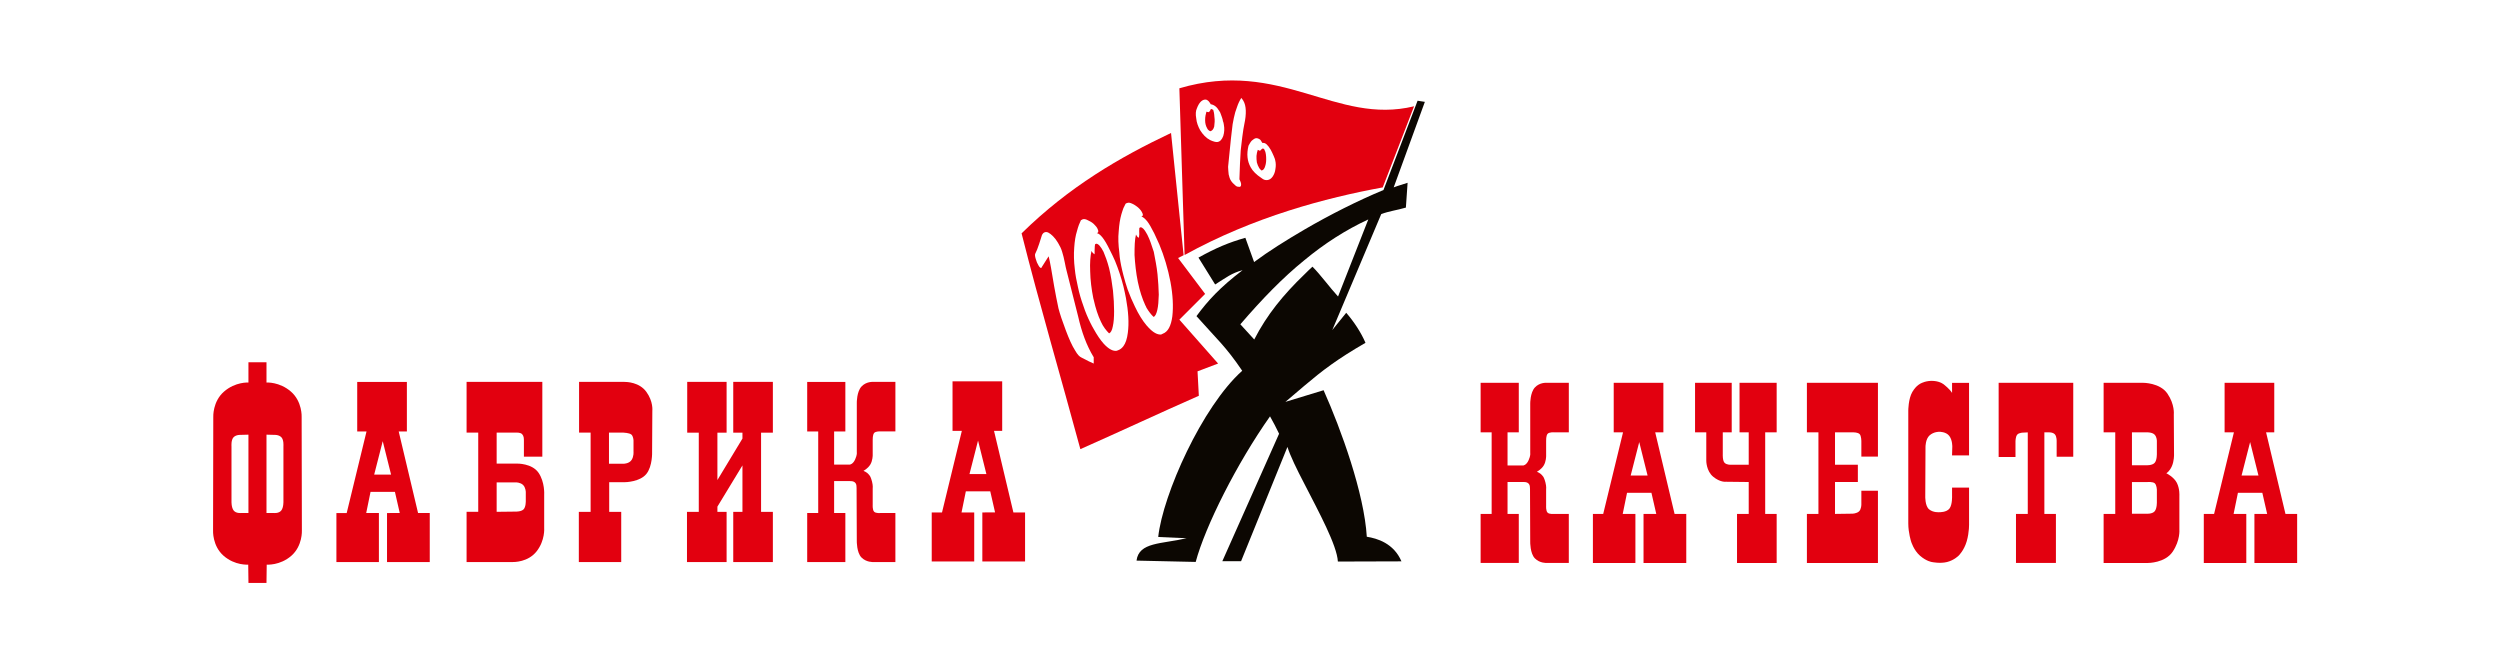 <?xml version="1.0" encoding="UTF-8"?> <svg xmlns="http://www.w3.org/2000/svg" width="245" height="65" viewBox="0 0 245 65" fill="none"><path d="M0 0H245V65H0V0Z" fill="white"></path><path fill-rule="evenodd" clip-rule="evenodd" d="M106.268 15.563C108.747 13.954 111.253 12.624 113.783 11.42L113.653 7.266L115.044 6.856C121.003 5.101 125.325 6.395 129.383 7.611C132.068 8.416 134.621 9.18 137.335 8.756L137.704 7.788L142.182 8.475L139.691 15.312L140.013 15.199L139.56 21.777C139.56 21.777 136.871 22.497 136.743 22.528L133.667 29.813C133.902 30.198 134.472 30.709 135.161 32.065C135.828 33.38 136.194 34.391 136.194 34.391C136.194 34.391 131.43 37.35 131.379 37.387C131.379 37.387 133.593 42.729 134.471 45.706C135.02 47.569 135.46 49.435 135.683 51.123C136.005 51.241 136.339 51.391 136.671 51.581C137.611 52.122 138.503 52.962 139.067 54.283L140.18 56.884C136.564 56.895 132.947 56.905 129.331 56.916L129.231 55.14C129.196 54.513 128.682 53.303 128.007 51.916L124.575 52.726L122.889 56.882C118.335 56.882 113.803 56.874 109.248 56.771L109.513 54.709C109.733 52.996 110.548 52.221 111.721 51.785C112.447 47.381 115.302 42.08 115.49 41.732C114.323 42.256 104.626 46.626 104.626 46.626L98.023 22.289C98.025 22.288 101.534 18.595 106.268 15.563Z" fill="white"></path><path fill-rule="evenodd" clip-rule="evenodd" d="M227 57.056C222.694 57.056 218.389 57.056 214.084 57.056V55.595C214.084 55.595 213.508 56.23 212.514 56.66C211.52 57.09 210.49 57.056 210.49 57.056H204.267C204.267 54.2 204.267 51.344 204.267 48.489H205.406V44.254H205.06V46.644H202.229V48.489H203.361C203.361 51.345 203.361 54.2 203.361 57.056C200.8 57.056 198.24 57.056 195.68 57.056V48.489H196.835V46.668H194.849C194.849 46.668 194.849 49.71 194.849 51.282C194.849 52.853 194.408 53.965 194.408 53.965C194.408 53.965 193.976 55.086 193.288 55.773C192.601 56.461 191.7 56.771 191.7 56.771C191.7 56.771 191.043 57.041 190.16 57.041C189.276 57.041 188.756 56.876 188.756 56.876C188.756 56.876 187.992 56.7 187.213 56.123C186.434 55.545 185.92 54.607 185.92 54.607L185.918 54.605V57.056C180.059 57.056 174.2 57.056 168.34 57.056C168.34 54.374 168.34 51.693 168.34 49.011C168.34 49.011 168.196 48.985 167.828 48.852C167.459 48.72 167.133 48.504 167.133 48.504C167.133 51.355 167.133 54.205 167.133 57.055C159.107 57.055 151.104 57.055 143.212 57.055C143.212 54.2 143.212 51.343 143.212 48.488H144.292V44.254H143.212C143.212 41.382 143.212 38.51 143.212 35.638C147.468 35.638 151.384 35.638 155.622 35.638V44.254H153.399C153.399 44.254 153.426 44.967 153.333 45.412C153.24 45.857 153.078 46.221 153.078 46.221L153.077 46.224C153.077 46.224 153.291 46.753 153.352 47.324C153.412 47.895 153.398 48.488 153.398 48.488H155.634L156.664 44.254H156.256V35.638C166.143 35.638 176.03 35.638 185.917 35.638V37.258C185.917 37.258 186.502 36.2 187.86 35.693C189.219 35.185 190.564 35.645 190.564 35.645L190.564 35.646C197.041 35.646 203.526 35.638 210.011 35.638C210.011 35.638 211.293 35.616 212.294 36.146C213.295 36.675 213.398 36.864 213.908 37.451C214.419 38.038 214.748 39.251 214.748 39.251C214.748 39.251 214.904 39.831 214.904 40.606C214.904 41.382 214.927 44.572 214.927 44.572C214.927 44.572 214.93 44.878 214.87 45.317C214.81 45.755 214.72 46.012 214.72 46.012C214.72 46.012 215.082 46.516 215.273 47.161C215.464 47.806 215.45 48.489 215.45 48.489H215.502L216.532 44.255H216.124C216.124 41.383 216.124 38.511 216.124 35.638C219.001 35.638 221.88 35.638 224.758 35.638C224.758 38.511 224.758 41.383 224.758 44.255H224.455L225.46 48.489H227C227 51.344 227 54.2 227 57.056Z" fill="white"></path><path fill-rule="evenodd" clip-rule="evenodd" d="M31.456 40.861V48.401H32.498L33.528 44.167H33.12C33.12 41.294 33.12 38.422 33.12 35.55C35.998 35.55 38.876 35.55 41.754 35.55C41.754 38.422 41.754 41.294 41.754 44.167H41.451L42.457 48.401L44.981 48.284V44.284H43.839C43.839 41.372 43.839 38.461 43.839 35.548C49.612 35.548 55.385 35.548 61.158 35.548C61.158 35.548 62.693 35.532 63.883 36.372C65.074 37.213 65.458 38.374 65.458 38.374L65.46 38.378V35.548C73.594 35.548 81.58 35.551 89.627 35.551C89.627 38.423 89.627 41.295 89.627 44.167H87.404C87.404 44.167 87.43 44.792 87.338 45.325C87.247 45.858 87.084 46.135 87.084 46.135L87.083 46.137C87.083 46.137 87.295 46.589 87.358 47.237C87.42 47.885 87.404 48.401 87.404 48.401C88.55 48.401 89.694 48.343 90.838 48.343L91.868 44.108H91.46C91.46 41.236 91.46 38.364 91.46 35.492C94.338 35.492 97.216 35.492 100.094 35.492C100.094 38.364 100.094 41.236 100.094 44.108H99.791L100.797 48.343H102.337C102.337 51.198 102.337 54.054 102.337 56.91C89.992 56.91 77.81 56.971 65.437 56.971C65.437 54.075 65.437 51.179 65.437 48.284H66.593V44.284H65.778V44.292C65.778 44.292 65.9 46.004 65.08 47.265C64.26 48.526 62.768 48.896 62.768 48.896C62.768 48.896 62.76 54.28 62.76 56.971C60.119 56.971 57.478 56.971 54.838 56.971V53.852C54.838 53.852 54.402 55.291 52.95 56.191C51.498 57.09 50.156 56.971 50.156 56.971C43.798 56.971 37.441 56.968 31.081 56.968V54.007C31.081 54.007 30.738 54.989 29.863 55.799C28.988 56.609 28.022 56.895 28.022 56.895L28.011 56.898V59.014C26.172 59.014 24.332 59.014 22.493 59.014L22.466 56.906C22.466 56.906 21.506 56.653 20.585 55.799C19.663 54.946 19.384 54.05 19.384 54.05C19.384 54.05 19 53.219 19 51.991C19 50.763 19.022 40.861 19.022 40.861C19.022 40.861 18.926 39.196 19.975 37.781C21.025 36.366 22.458 35.945 22.458 35.945L22.46 35.944V33.625C24.31 33.625 26.161 33.625 28.011 33.625V35.944C28.011 35.944 29.467 36.387 30.497 37.781C31.526 39.174 31.456 40.861 31.456 40.861Z" fill="white"></path><path fill-rule="evenodd" clip-rule="evenodd" d="M63.345 38.405C62.656 37.452 61.424 37.424 61.163 37.424C60.901 37.424 56.749 37.424 56.749 37.424V42.398H57.88V50.16H56.725V55.084H60.88V50.16H59.702V47.258C59.702 47.258 61.026 47.258 61.181 47.258C61.336 47.258 62.71 47.217 63.336 46.456C63.962 45.696 63.906 44.279 63.906 44.279L63.929 40.251C63.929 40.251 64.035 39.356 63.345 38.405ZM61.16 45.443L59.68 45.444V42.398H61.109C61.109 42.398 61.661 42.419 61.866 42.58C62.07 42.741 62.084 43.165 62.084 43.165V44.275C62.084 44.275 62.127 44.731 61.892 45.082C61.657 45.433 61.16 45.443 61.16 45.443Z" fill="#E2000F"></path><path fill-rule="evenodd" clip-rule="evenodd" d="M52.77 46.322C52.132 45.403 50.684 45.433 50.684 45.433H48.672V42.398H50.632C50.632 42.398 51.002 42.37 51.167 42.547C51.337 42.731 51.343 42.949 51.343 43.212C51.343 43.475 51.343 44.756 51.343 44.756H53.148V37.423H45.725V42.397H46.867V50.159H45.725V55.084C45.725 55.084 49.928 55.084 50.159 55.084C50.389 55.084 51.751 55.097 52.591 54.028C53.431 52.959 53.33 51.742 53.33 51.742V48.48C53.332 48.482 53.408 47.243 52.77 46.322ZM48.672 47.272H50.562C50.562 47.272 50.998 47.27 51.26 47.525C51.521 47.78 51.527 48.22 51.527 48.22V49.092C51.527 49.092 51.543 49.673 51.314 49.912C51.085 50.151 50.563 50.136 50.563 50.136L48.672 50.158V47.272Z" fill="#E2000F"></path><path fill-rule="evenodd" clip-rule="evenodd" d="M71.858 42.399H72.76V42.98L70.306 47.044V42.399H71.207V37.424H67.347V42.399H68.48V50.16H67.324V55.085H71.207V50.16H70.306V49.651L72.76 45.609V50.16H71.858V55.085H75.741V50.16H74.585V42.399H75.741V37.424H71.858V42.399Z" fill="#E2000F"></path><path fill-rule="evenodd" clip-rule="evenodd" d="M39.072 42.281H39.874V37.427H35.007V42.281H35.92L33.976 50.278H32.968V55.083H37.132V50.277H35.888L36.312 48.206H38.703L39.176 50.275L37.928 50.278V55.083H42.116V50.277H40.971L39.072 42.281ZM36.669 46.514L37.508 43.234L38.326 46.514H36.669Z" fill="#E2000F"></path><path fill-rule="evenodd" clip-rule="evenodd" d="M99.313 50.219L97.413 42.222H98.215V37.368H93.348V42.222H94.261L92.317 50.219H91.309V55.024H95.474V50.219H94.23L94.653 48.148H97.045L97.517 50.217L96.269 50.219V55.024H100.457V50.219H99.313ZM95.01 46.456L95.848 43.176L96.666 46.456H95.01Z" fill="#E2000F"></path><path fill-rule="evenodd" clip-rule="evenodd" d="M84.422 37.884C83.957 38.392 83.967 39.458 83.967 39.458V44.334C83.967 44.334 84.018 44.543 83.805 45.022C83.591 45.502 83.284 45.53 83.284 45.53H81.744V42.281H82.845V37.427H79.105V42.281H80.185V50.277H79.105V55.082H82.845V50.277H81.744V47.147H83.291L83.377 47.151C83.722 47.152 83.909 47.334 83.932 47.602L83.945 47.837L83.966 53.025C83.966 53.025 83.946 54.142 84.421 54.63C84.897 55.119 85.577 55.081 85.577 55.081H87.748V50.276H86.269C86.269 50.276 85.837 50.321 85.665 50.149C85.493 49.977 85.525 49.49 85.525 49.49V47.883C85.525 47.883 85.566 47.599 85.456 47.185C85.345 46.771 85.25 46.639 85.25 46.639C85.054 46.374 84.924 46.275 84.62 46.142C84.62 46.142 85.037 45.931 85.283 45.538C85.529 45.145 85.525 44.603 85.525 44.603V43.106C85.525 43.106 85.509 42.609 85.668 42.428C85.827 42.248 86.271 42.279 86.271 42.279H87.749V37.425H85.554C85.553 37.427 84.888 37.376 84.422 37.884Z" fill="#E2000F"></path><path fill-rule="evenodd" clip-rule="evenodd" d="M150.418 37.972C149.952 38.48 149.963 39.546 149.963 39.546V44.422C149.963 44.422 150.014 44.631 149.8 45.11C149.586 45.59 149.279 45.618 149.279 45.618H147.739V42.369H148.841V37.515H145.101V42.369H146.181V50.365H145.101V55.17H148.841V50.365H147.739V47.235H149.287L149.373 47.239C149.718 47.24 149.905 47.422 149.927 47.69L149.941 47.925L149.962 53.113C149.962 53.113 149.942 54.23 150.417 54.718C150.892 55.206 151.572 55.169 151.572 55.169H153.743V50.364H152.265C152.265 50.364 151.833 50.409 151.661 50.237C151.489 50.065 151.52 49.578 151.52 49.578V47.971C151.52 47.971 151.562 47.687 151.451 47.273C151.34 46.859 151.246 46.727 151.246 46.727C151.05 46.462 150.919 46.363 150.615 46.23C150.615 46.23 151.033 46.019 151.279 45.626C151.524 45.233 151.521 44.691 151.521 44.691V43.194C151.521 43.194 151.504 42.697 151.663 42.516C151.823 42.336 152.267 42.367 152.267 42.367H153.744V37.513H151.55C151.549 37.516 150.883 37.464 150.418 37.972Z" fill="#E2000F"></path><path fill-rule="evenodd" clip-rule="evenodd" d="M223.976 50.366L222.076 42.369H222.878V37.515H218.011V42.369H218.924L216.98 50.366H215.972V55.171H220.137V50.366H218.893L219.317 48.294H221.708L222.181 50.364L220.933 50.366V55.171H225.12V50.366H223.976ZM219.673 46.602L220.512 43.322L221.33 46.602H219.673Z" fill="#E2000F"></path><path fill-rule="evenodd" clip-rule="evenodd" d="M162.21 42.369H163.011V37.515H158.144V42.369H159.058L157.114 50.366H156.105V55.171H160.27V50.366H159.026L159.45 48.294H161.841L162.314 50.364L161.066 50.366V55.171H165.254V50.366H164.109L162.21 42.369ZM159.806 46.602L160.645 43.322L161.463 46.602H159.806Z" fill="#E2000F"></path><path fill-rule="evenodd" clip-rule="evenodd" d="M170.475 42.369H171.374V45.546H169.632C169.632 45.546 169.235 45.571 169.017 45.365C168.8 45.158 168.832 44.521 168.832 44.521V42.369H169.708V37.515H166.115V42.369H167.216V45.137C167.216 45.137 167.201 46.148 167.892 46.718C168.582 47.288 169.135 47.212 169.135 47.212L171.374 47.237V50.365H170.228V55.171H174.113V50.365H172.989V42.369H174.113V37.515H170.475V42.369Z" fill="#E2000F"></path><path fill-rule="evenodd" clip-rule="evenodd" d="M177.076 42.369H178.206V50.365H177.076V55.171H184.038V48.091H182.413V49.43C182.413 49.43 182.42 49.897 182.186 50.115C181.95 50.333 181.538 50.34 181.538 50.34L179.831 50.364V47.236H182.07V45.546H179.831V42.368H181.63C181.63 42.368 182.054 42.364 182.237 42.535C182.42 42.707 182.413 43.27 182.413 43.27V44.749H184.038V37.513H177.076V42.369Z" fill="#E2000F"></path><path fill-rule="evenodd" clip-rule="evenodd" d="M191.304 38.506C191.054 38.105 190.522 37.699 190.522 37.699C190.522 37.699 190.191 37.381 189.482 37.33C188.772 37.28 188.266 37.562 188.266 37.562C188.266 37.562 187.81 37.729 187.411 38.409C187.012 39.089 187.012 40.233 187.012 40.233C187.012 40.233 187.012 50.379 187.012 51.301C187.012 52.223 187.288 53.066 187.288 53.066C187.288 53.066 187.532 53.911 188.158 54.458C188.783 55.005 189.318 55.078 189.318 55.078C189.318 55.078 190.118 55.252 190.814 55.077C191.511 54.902 191.949 54.45 191.949 54.45C191.949 54.45 192.476 53.948 192.738 53.046C193.002 52.144 192.968 51.278 192.968 51.278V47.785H191.302V48.595C191.302 48.595 191.343 49.44 191.054 49.83C190.766 50.22 190.058 50.197 190.058 50.197C190.058 50.197 189.447 50.254 189.046 49.91C188.644 49.567 188.676 48.643 188.676 48.643L188.699 43.795C188.699 43.795 188.69 43.03 189.103 42.663C189.515 42.297 190.058 42.313 190.058 42.313C190.058 42.313 190.715 42.301 191.032 42.722C191.35 43.144 191.325 43.795 191.325 43.795L191.3 44.63H192.967V37.523H191.302V38.506H191.304Z" fill="#E2000F"></path><path fill-rule="evenodd" clip-rule="evenodd" d="M195.868 44.783H197.518V43.3C197.518 43.3 197.508 42.808 197.686 42.598C197.863 42.388 198.303 42.395 198.303 42.395L198.721 42.373V50.365H197.566V55.17H201.48V50.365H200.348V42.37H200.767C200.767 42.37 201.188 42.345 201.383 42.573C201.579 42.801 201.552 43.276 201.552 43.276V44.759H203.179V37.516H195.867L195.868 44.783Z" fill="#E2000F"></path><path fill-rule="evenodd" clip-rule="evenodd" d="M213.336 47.327C213.044 46.739 212.3 46.379 212.3 46.379L212.311 46.372C212.311 46.372 212.614 46.204 212.841 45.693C213.068 45.182 213.055 44.574 213.055 44.574L213.033 40.608C213.033 40.608 213.14 39.641 212.405 38.57C211.67 37.5 210.017 37.515 210.017 37.515H206.155V42.369H207.295V50.366H206.155V55.171H210.495C210.495 55.171 212.172 55.184 212.924 54.064C213.676 52.944 213.579 51.904 213.579 51.904V48.592C213.579 48.592 213.628 47.915 213.336 47.327ZM210.332 45.596H208.931V42.369H210.423C210.423 42.369 210.931 42.356 211.157 42.601C211.383 42.846 211.373 43.223 211.373 43.223V44.423C211.373 44.423 211.399 45.089 211.155 45.359C210.912 45.629 210.332 45.596 210.332 45.596ZM208.931 50.347V47.242H210.43C210.43 47.242 210.992 47.189 211.175 47.371C211.357 47.553 211.373 47.973 211.373 47.973V49.172C211.373 49.172 211.399 49.826 211.155 50.109C210.912 50.392 210.332 50.346 210.332 50.346L208.931 50.347Z" fill="#E2000F"></path><path fill-rule="evenodd" clip-rule="evenodd" d="M114.762 13.03C109.71 15.424 104.783 18.292 100.115 22.867C101.898 29.948 103.967 36.954 105.876 44.017C109.781 42.29 113.561 40.512 117.486 38.786L117.358 36.391L119.374 35.628L115.578 31.327L118.103 28.803L115.452 25.284L115.995 25.01L114.762 13.03Z" fill="#E2000F"></path><path fill-rule="evenodd" clip-rule="evenodd" d="M115.578 8.653C125.552 5.715 130.878 12.287 138.58 10.415L135.508 18.366C129.949 19.384 122.845 21.255 116.089 24.992L115.578 8.653Z" fill="#E2000F"></path><path fill-rule="evenodd" clip-rule="evenodd" d="M114.705 27.626C114.454 26.317 114.088 25.101 113.613 23.954C113.436 23.577 113.27 23.21 113.123 22.884C112.85 22.34 112.616 21.921 112.4 21.654L112.36 21.613C112.161 21.38 111.999 21.253 111.855 21.233C112.014 21.179 112.054 21.032 111.927 20.833C111.855 20.672 111.724 20.505 111.527 20.328C111.345 20.181 111.162 20.051 110.962 19.965C110.765 19.87 110.602 19.834 110.472 19.889C110.382 19.906 110.344 19.945 110.309 19.965C110.238 20.089 110.164 20.236 110.094 20.398C110.018 20.578 109.966 20.798 109.892 21.014C109.764 21.469 109.677 22.015 109.635 22.652C109.562 23.323 109.6 24.014 109.693 24.735C109.726 25.318 109.836 25.899 109.981 26.515C110.018 26.679 110.055 26.824 110.094 26.968C110.22 27.441 110.344 27.894 110.509 28.369C110.727 28.967 110.961 29.511 111.218 30.036C111.579 30.802 111.961 31.414 112.36 31.887C112.416 31.961 112.488 32.034 112.544 32.089C113.018 32.6 113.435 32.816 113.796 32.781L113.943 32.709C114.453 32.526 114.761 31.96 114.889 31C114.996 30.038 114.944 28.912 114.705 27.626ZM113.415 30.382C113.324 30.764 113.214 31 113.05 31.054C112.797 30.818 112.581 30.527 112.36 30.167C112.328 30.076 112.287 30.002 112.236 29.908C111.944 29.276 111.692 28.511 111.508 27.626C111.328 26.736 111.235 25.843 111.184 24.991C111.184 24.139 111.2 23.485 111.327 22.98C111.363 23.087 111.436 23.158 111.49 23.231L111.596 23.304C111.615 23.285 111.637 23.177 111.651 22.939C111.637 22.707 111.637 22.54 111.651 22.448C111.637 22.36 111.672 22.305 111.744 22.288L111.784 22.269C111.962 22.288 112.161 22.49 112.36 22.868C112.4 22.94 112.455 23.012 112.488 23.106C112.672 23.468 112.849 23.992 113.071 24.68C113.214 25.428 113.363 26.156 113.436 26.88C113.507 27.587 113.544 28.262 113.56 28.879C113.544 29.493 113.507 29.984 113.415 30.382Z" fill="white"></path><path fill-rule="evenodd" clip-rule="evenodd" d="M102.766 25.119L102.075 26.204L102.059 26.26C101.968 26.276 101.88 26.204 101.769 26.009C101.657 25.826 101.57 25.628 101.496 25.354C101.424 25.119 101.408 24.937 101.46 24.849C101.571 24.627 101.713 24.301 101.842 23.884C101.968 23.467 102.059 23.177 102.113 23.033C102.202 22.868 102.276 22.795 102.402 22.759C102.604 22.685 102.857 22.813 103.202 23.158C103.368 23.323 103.548 23.556 103.693 23.813C103.859 24.087 104.004 24.373 104.091 24.68C104.186 24.992 104.277 25.338 104.348 25.718C104.42 26.081 104.475 26.355 104.509 26.463L105.656 31.002C106.002 32.545 106.493 33.873 107.164 34.977H107.184V35.629C106.928 35.523 106.546 35.341 106.001 35.049C105.781 34.956 105.586 34.74 105.368 34.359C105.054 33.874 104.749 33.177 104.438 32.345C104.113 31.49 103.876 30.78 103.73 30.218C103.568 29.474 103.441 28.786 103.311 28.076C103.184 27.353 103.08 26.772 103.003 26.261C102.912 25.774 102.839 25.372 102.766 25.119Z" fill="white"></path><path fill-rule="evenodd" clip-rule="evenodd" d="M110.345 29.222C110.271 28.822 110.182 28.438 110.094 28.056C109.873 27.184 109.601 26.372 109.274 25.571C109.091 25.174 108.929 24.808 108.763 24.502C108.49 23.941 108.255 23.537 108.037 23.266C107.819 22.996 107.635 22.868 107.492 22.85C107.657 22.796 107.676 22.652 107.562 22.429C107.51 22.288 107.365 22.123 107.186 21.945C107.001 21.779 106.8 21.67 106.602 21.582C106.402 21.47 106.237 21.453 106.113 21.487C106.039 21.526 105.965 21.56 105.93 21.582C105.804 21.831 105.658 22.197 105.547 22.634C105.402 23.087 105.314 23.632 105.274 24.264C105.222 24.921 105.241 25.63 105.33 26.355C105.384 26.919 105.494 27.514 105.639 28.132C105.767 28.752 105.95 29.366 106.167 29.964C106.366 30.581 106.603 31.126 106.857 31.638C106.966 31.852 107.074 32.071 107.186 32.25C107.51 32.834 107.837 33.323 108.181 33.704C108.658 34.213 109.074 34.432 109.435 34.377L109.58 34.322C109.781 34.25 109.945 34.121 110.094 33.924C110.31 33.633 110.456 33.197 110.527 32.615C110.656 31.657 110.583 30.528 110.345 29.222ZM109.053 31.997C108.982 32.378 108.855 32.599 108.691 32.672C108.399 32.378 108.109 32.017 107.89 31.527C107.602 30.926 107.365 30.202 107.185 29.384C107.165 29.33 107.165 29.274 107.145 29.238C106.966 28.333 106.856 27.46 106.838 26.604C106.799 25.754 106.856 25.079 106.966 24.592C107.019 24.701 107.073 24.772 107.145 24.824L107.185 24.863L107.238 24.919C107.271 24.898 107.292 24.79 107.271 24.553C107.288 24.35 107.29 24.224 107.29 24.132L107.316 23.953C107.333 23.926 107.356 23.907 107.385 23.902L107.436 23.884C107.634 23.884 107.876 24.156 108.145 24.678C108.309 25.062 108.51 25.59 108.69 26.275C108.871 27.023 108.982 27.748 109.073 28.491C109.144 29.199 109.181 29.871 109.181 30.489C109.182 31.107 109.145 31.6 109.053 31.997Z" fill="white"></path><path fill-rule="evenodd" clip-rule="evenodd" d="M124.968 15.699C124.968 15.661 124.933 15.537 124.826 15.294C124.732 15.063 124.625 14.863 124.533 14.682C124.241 14.191 124.009 13.973 123.751 14.008L123.718 14.009C123.68 13.973 123.663 13.918 123.609 13.845L123.591 13.814C123.551 13.723 123.478 13.668 123.39 13.614C123.263 13.557 123.203 13.539 123.102 13.539C122.971 13.557 122.827 13.648 122.685 13.775C122.553 13.902 122.464 14.086 122.353 14.28C122.155 15.102 122.224 15.79 122.572 16.405C122.772 16.769 123.118 17.115 123.61 17.439L123.645 17.463C123.825 17.621 124.042 17.678 124.225 17.642C124.405 17.621 124.572 17.512 124.715 17.314C124.861 17.098 124.955 16.864 124.99 16.57C125.043 16.277 125.042 15.986 124.968 15.699ZM123.592 16.679C123.479 16.57 123.406 16.496 123.39 16.443C123.301 16.297 123.231 16.133 123.171 15.914C123.135 15.713 123.135 15.498 123.135 15.279C123.152 15.063 123.204 14.863 123.263 14.682L123.462 14.773C123.498 14.773 123.552 14.733 123.592 14.664L123.61 14.648L123.734 14.554L123.881 14.591L123.918 14.697C124.01 14.826 124.062 15.062 124.081 15.387C124.098 15.712 124.081 16.008 123.99 16.276C123.919 16.529 123.811 16.667 123.651 16.706L123.61 16.697L123.592 16.679Z" fill="white"></path><path fill-rule="evenodd" clip-rule="evenodd" d="M121.647 9.597C121.484 9.854 121.335 10.16 121.229 10.489C121.099 10.816 120.993 11.179 120.917 11.555C120.828 11.957 120.755 12.378 120.72 12.831C120.647 13.283 120.393 16.081 120.353 16.35C120.353 16.604 120.393 16.863 120.41 17.095C120.466 17.33 120.521 17.532 120.627 17.692C120.719 17.855 120.883 18.02 121.098 18.202C121.137 18.24 121.172 18.256 121.261 18.291L121.482 18.313C121.553 18.313 121.626 18.238 121.626 18.111C121.645 18.003 121.591 17.82 121.462 17.568C121.481 16.803 121.553 15.19 121.591 14.733C121.626 14.3 121.847 12.538 121.935 12.211C122.17 11.139 122.136 10.36 121.846 9.871C121.775 9.781 121.739 9.689 121.647 9.597Z" fill="white"></path><path fill-rule="evenodd" clip-rule="evenodd" d="M119.936 12.212C119.918 12.089 119.901 11.976 119.848 11.87C119.829 11.778 119.81 11.627 119.755 11.503C119.719 11.379 119.665 11.252 119.63 11.159C119.594 11.05 119.555 10.96 119.482 10.868C119.266 10.49 118.994 10.271 118.652 10.215L118.579 10.089L118.553 10.057C118.482 9.943 118.41 9.872 118.32 9.816C118.247 9.763 118.162 9.743 118.066 9.762C117.775 9.796 117.502 10.069 117.304 10.597C117.179 10.85 117.156 11.197 117.23 11.596C117.267 12.014 117.414 12.394 117.613 12.759C117.886 13.193 118.192 13.518 118.579 13.721C118.722 13.794 118.864 13.843 119.011 13.884C119.158 13.916 119.248 13.935 119.302 13.916C119.554 13.886 119.754 13.682 119.882 13.321C119.99 12.96 120.009 12.591 119.936 12.212ZM118.994 12.395C118.921 12.684 118.774 12.831 118.592 12.865L118.578 12.848C118.465 12.793 118.358 12.706 118.303 12.576C118.177 12.359 118.102 12.104 118.102 11.778C118.102 11.433 118.16 11.181 118.231 10.944C118.357 10.977 118.43 10.995 118.43 10.995C118.48 10.976 118.534 10.944 118.578 10.868L118.656 10.701L118.664 10.689C118.72 10.67 118.773 10.706 118.882 10.761L118.904 10.793C118.939 10.905 118.994 11.107 119.011 11.451C119.066 11.778 119.029 12.103 118.994 12.395Z" fill="white"></path><path fill-rule="evenodd" clip-rule="evenodd" d="M139.636 9.982L138.923 9.872L135.581 18.621C133.093 19.655 130.348 21.033 127.826 22.503C126.025 23.557 124.316 24.625 122.901 25.681L122.046 23.304C120.426 23.759 119.157 24.301 117.449 25.245L119.085 27.879C120.192 27.185 120.682 26.771 121.774 26.476C119.555 28.168 118.393 29.439 117.253 30.981C119.265 33.251 120.118 33.94 121.737 36.335C117.813 39.839 113.959 48.462 113.505 52.621L116.286 52.746C113.832 53.325 111.613 53.109 111.379 54.94L117.178 55.069C118.118 51.565 121.208 45.413 124.462 40.802C124.788 41.367 125.077 41.944 125.35 42.506L119.789 54.996H121.626L126.169 43.799C126.443 44.668 127.075 45.974 127.826 47.408C129.241 50.166 131.022 53.434 131.112 55.032L137.343 55.013C136.582 53.234 134.962 52.764 133.946 52.6C133.691 48.351 131.438 42.105 129.712 38.242L125.969 39.384C126.66 38.804 127.26 38.276 127.826 37.806C129.604 36.302 131.022 35.212 133.817 33.595C133.383 32.577 132.676 31.509 131.93 30.653L130.565 32.344L135.361 20.982C136.123 20.689 136.926 20.597 137.777 20.343L137.945 17.913C137.326 18.13 137.145 18.146 136.582 18.363L139.636 9.982ZM131.129 29.057C130.387 28.262 129.365 26.863 128.619 26.134C128.349 26.39 128.077 26.642 127.827 26.898C125.768 28.88 124.152 30.852 122.916 33.27L121.554 31.782C123.681 29.312 125.697 27.226 127.827 25.5C129.803 23.867 131.859 22.541 134.093 21.504L131.129 29.057Z" fill="#0C0702"></path><path d="M29.584 51.987L29.561 40.856C29.561 40.856 29.635 39.354 28.511 38.377C27.387 37.399 26.116 37.488 26.116 37.488V35.5H24.347V37.488C24.347 37.488 23.076 37.399 21.953 38.377C20.829 39.354 20.902 40.856 20.902 40.856L20.88 51.987C20.88 51.987 20.797 53.489 21.913 54.466C23.03 55.442 24.326 55.334 24.326 55.334L24.349 57.129H26.115L26.138 55.334C26.138 55.334 27.433 55.441 28.551 54.466C29.667 53.489 29.584 51.987 29.584 51.987ZM24.347 50.275H23.611C23.611 50.275 23.132 50.328 22.897 50.028C22.664 49.728 22.686 49.127 22.686 49.127V43.717C22.686 43.717 22.635 43.103 22.896 42.843C23.157 42.583 23.613 42.617 23.613 42.617L24.347 42.597V50.275ZM27.565 50.028C27.331 50.329 26.852 50.275 26.852 50.275H26.116V42.597L26.85 42.617C26.85 42.617 27.306 42.583 27.567 42.843C27.828 43.103 27.776 43.716 27.776 43.716V49.126C27.777 49.127 27.8 49.728 27.565 50.028Z" fill="#E2000F"></path></svg> 